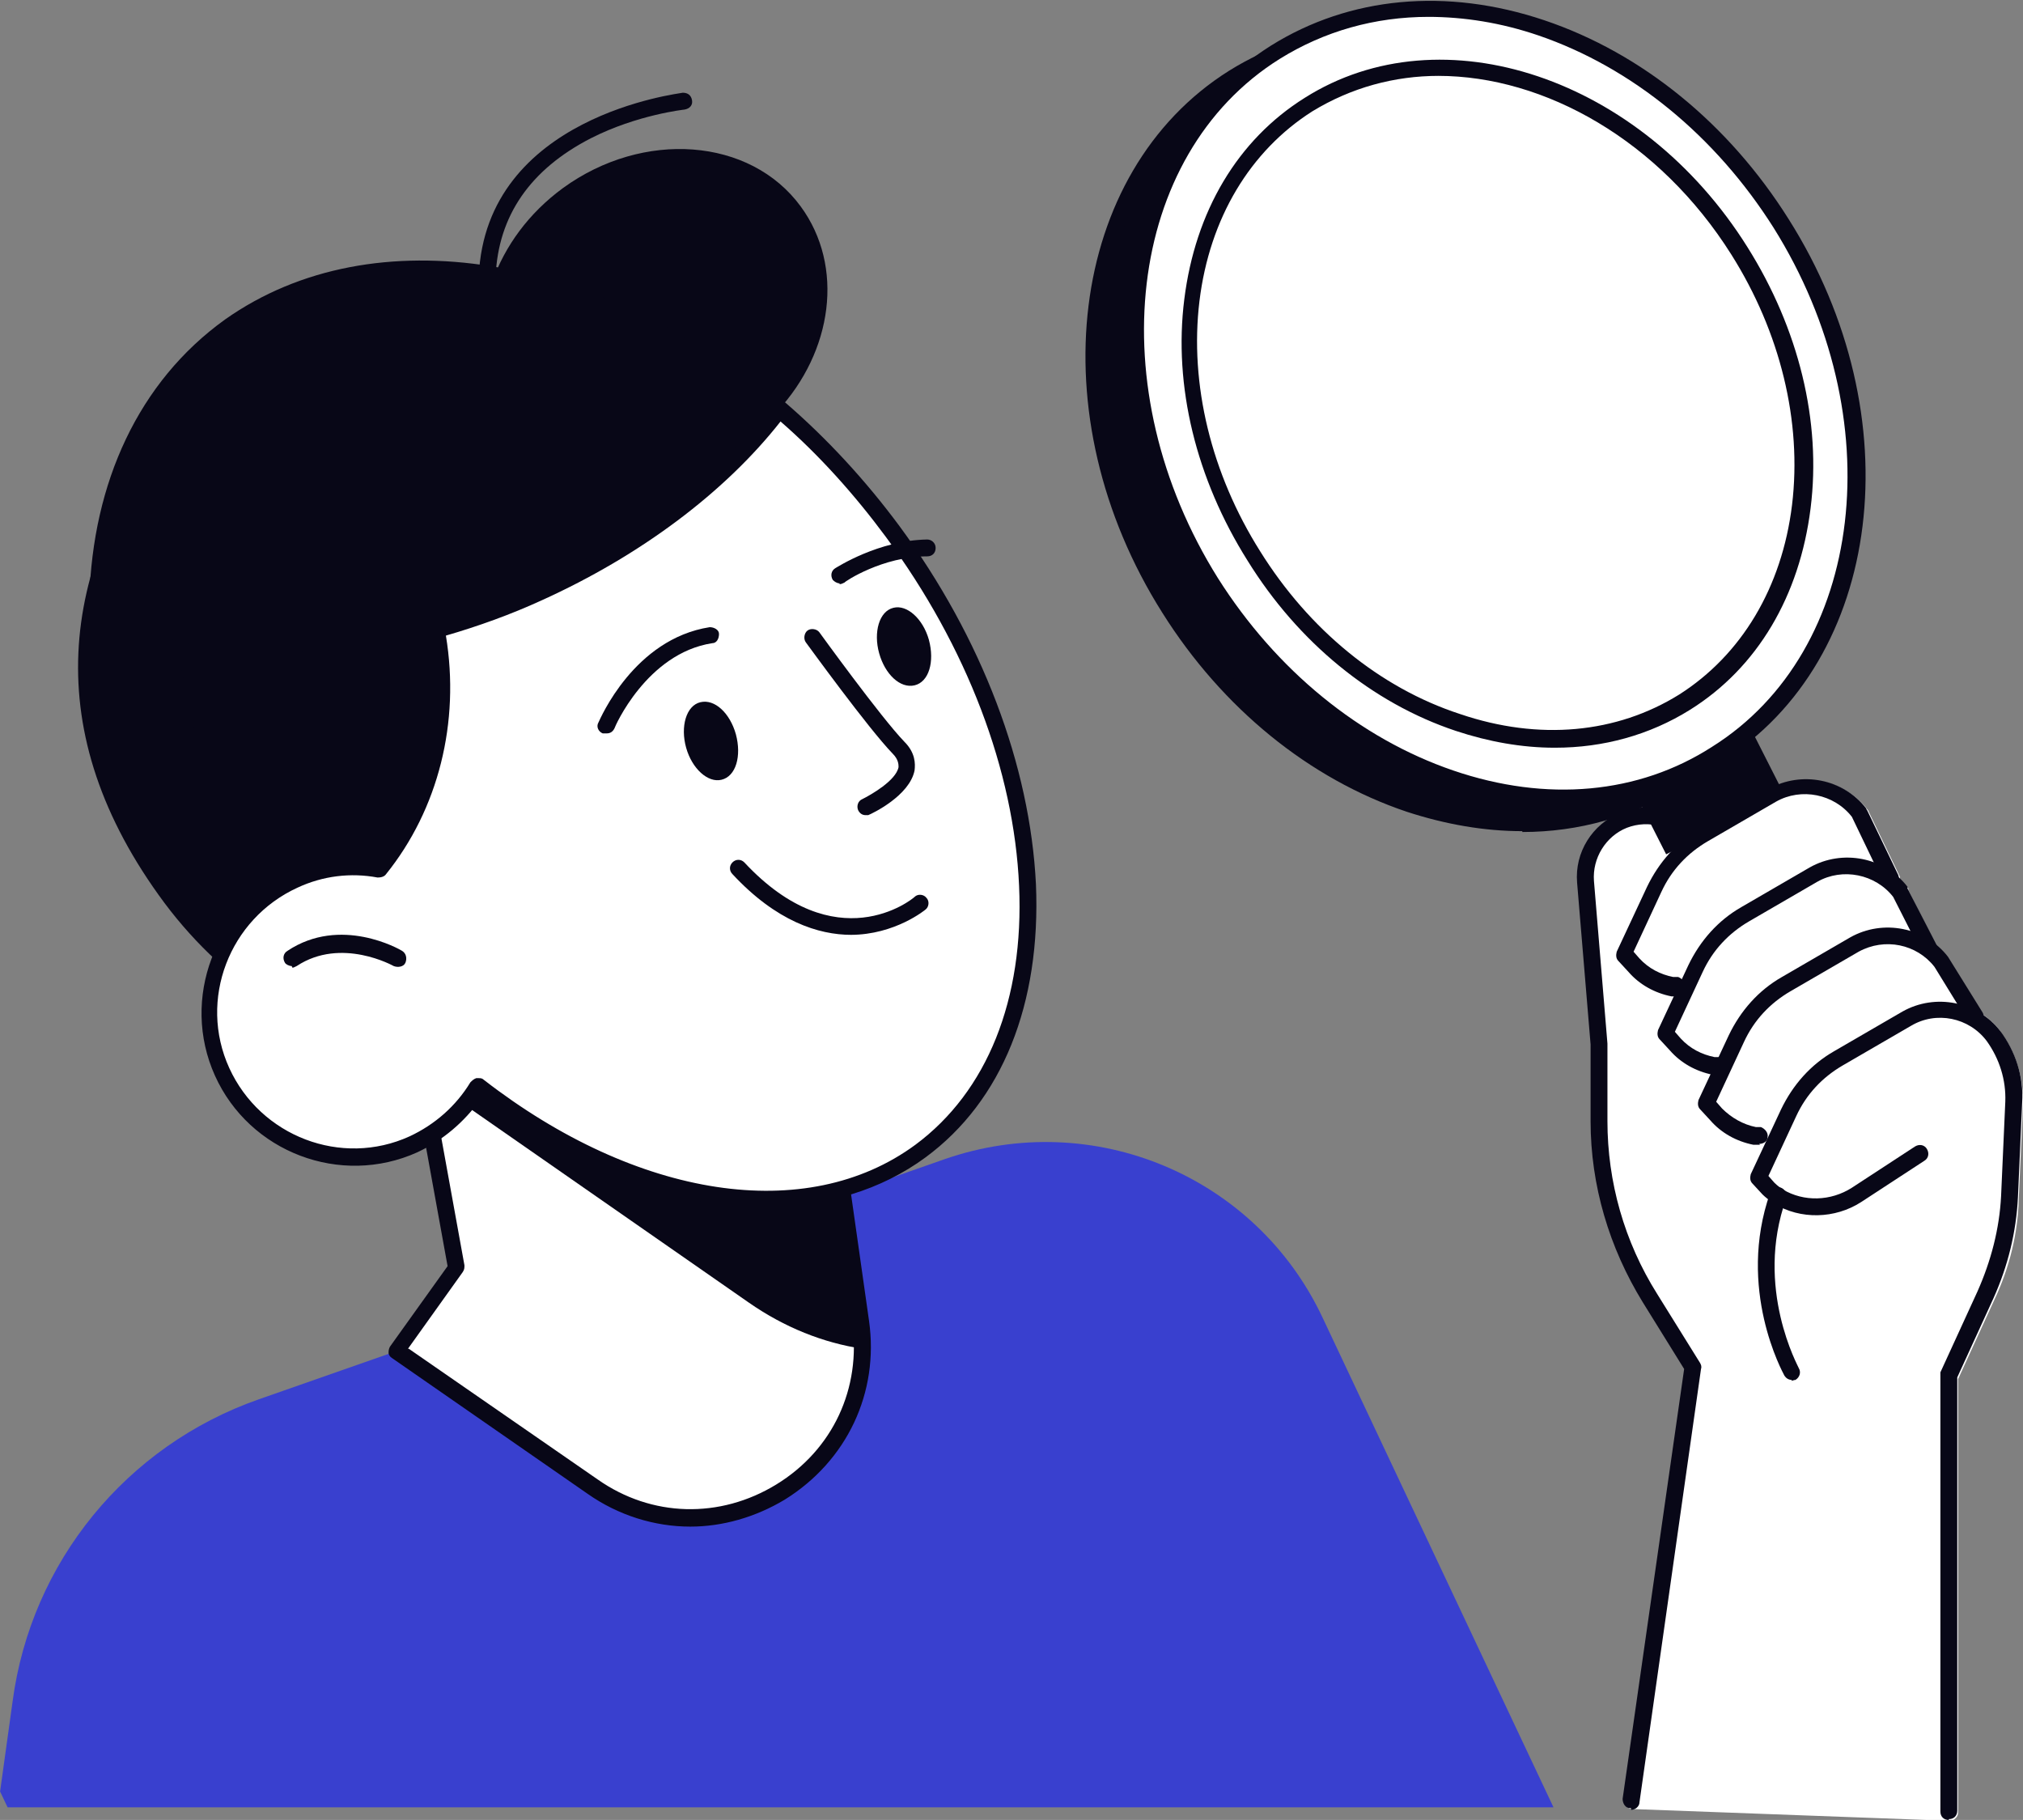 <?xml version="1.0" encoding="UTF-8"?>
<svg id="Layer_2" data-name="Layer 2" xmlns="http://www.w3.org/2000/svg" version="1.1" viewBox="0 0 240 215.9">
  <rect x="0" y="0" width="240" height="215.9" fill="#808080" stroke="none"/>
  <defs>
    <style>
      .cls-1 {
        fill: #3940cf;
      }

      .cls-1, .cls-2, .cls-3 {
        stroke-width: 0px;
      }

      .cls-2 {
        fill: #080717;
      }

      .cls-3 {
        fill: #fff;
      }
    </style>
  </defs>
  <g id="_Layer_" data-name=" Layer ">
    <g>
      <path class="cls-3" d="M237.3,122.3c-.6-.8-1.3-1.4-2.1-2,0,0,0,0,0,0l-4.1-6.6c-.4-.5-.8-.9-1.3-1.3l-3.4-6.8c0,0,0,0,0-.2-.3-.4-.7-.8-1-1.1,0,0,0-.2,0-.3l-3.7-7.7c0,0,0-.1-.1-.2-2.7-3.6-7.7-4.6-11.6-2.3l-8.1,4.7c0,0-.1,0-.2.1-2.3-2.7-6-3.6-9.3-2.2-3.4,1.3-5.4,4.7-5.1,8.3l1.6,19.2v9.1c0,7.6,2.1,15.1,6.2,21.5l4.9,7.9-7.3,51c0,.3,0,.6.2.8.2.2.4.4.7.4l37.7,1.4h0c.3,0,.5-.1.7-.3.2-.2.3-.4.3-.7v-51.4l4.3-9.4c1.8-3.8,2.8-7.9,2.9-12l.5-11.2c.1-3-.8-6.1-2.6-8.5h0Z"/>
      <path class="cls-1" d="M0,212.6l1.5-10.8c2.2-16.5,13.5-30.3,29.2-35.8l81.4-28.5c17.6-6.1,36.9,2,44.8,18.8l27.4,58.1H.9l-.9-1.9h0Z"/>
      <g>
        <g>
          <path class="cls-3" d="M50,127.4l4.2,23-7,9.9,23.2,16.1c14.6,10.1,34.3-2,31.8-19.6l-2.4-16.9-49.7-12.5h0Z"/>
          <path class="cls-2" d="M81.9,181.1c-4.2,0-8.5-1.3-12.2-3.9l-23.2-16.1c-.2-.1-.4-.4-.4-.6s0-.5.2-.8l6.8-9.5-4.1-22.6c0-.3,0-.7.3-.9s.6-.3.9-.2l49.7,12.5c.4.1.7.4.8.8l2.4,16.9c1.2,8.5-2.6,16.6-10,21.2-3.5,2.1-7.4,3.2-11.2,3.2h0ZM48.5,160l22.4,15.5c6.4,4.5,14.5,4.7,21.2.6,6.7-4.1,10.1-11.4,9-19.2l-2.3-16.3-47.6-12,3.9,21.5c0,.3,0,.5-.2.8l-6.5,9.1h0Z"/>
        </g>
        <path class="cls-2" d="M102.1,156.8c.2,1.1.2,2.2.2,3.2-4.6-.7-9.2-2.5-13.5-5.5l-36.5-25.4.8-1.1,46.7,11.8,2.4,16.9h0Z"/>
        <path class="cls-2" d="M20.4,49.6c11-14.7,32.1-20.5,38-16.2,1.5-4.2,4.3-8.1,8.4-11.1,9.5-6.9,22.2-6,28.2,2.2,5.2,7.1,3.8,17.2-2.8,24.3,4.9,4.1,9.6,9,13.7,14.6,16.6,22.4-18.6,50.8-25.5,55.8-18.6,13.5-45.8,8.1-60.9-12.1-15-20.2-12.5-39.7.9-57.5Z"/>
        <path class="cls-2" d="M23.5,55.8c6.3-1.7,12.2-1.5,17,1,13.4,7.1,18.6,36.7-1.3,52.1-1.2,1-3,1.3-3.9,2.5-13.6-18.3-17.5-39.5-11.8-55.6h0Z"/>
        <path class="cls-2" d="M92.9,48c-6.2,8.5-16.4,16.5-29,22.2-21.3,9.6-42.8,9.5-53.3.8.4-13.7,5.8-25.7,16.1-33.1,17.7-12.5,44.5-7.7,66.1,10.1Z"/>
        <g>
          <path class="cls-3" d="M35,104.4c3.3-1.5,6.8-1.8,10.1-1.3,6.8-8.5,8.4-19.3,6.7-28.4,4-1.1,8.1-2.6,12.2-4.4,12.4-5.6,22.4-13.5,28.6-21.7,4.8,4.2,9.3,9,13.4,14.6,20,27.2,21.5,60.1,3.3,73.5-13.6,10-34.4,6.2-52.4-7.7-1.7,2.9-4.3,5.3-7.7,6.8-8.7,3.9-18.8,0-22.7-8.6-3.9-8.7,0-18.8,8.6-22.7h0Z"/>
          <path class="cls-2" d="M90.9,143.3c-10.7,0-22.6-4.4-33.9-12.9-1.9,2.7-4.5,4.9-7.5,6.3-9.1,4.1-19.9,0-24-9.1-4.1-9.1,0-19.9,9.1-24.1,3.2-1.4,6.6-1.9,10-1.4,5.7-7.5,8-17.4,6.1-27.2,0-.5.2-1,.7-1.2,4-1.1,8.1-2.6,12-4.4,11.8-5.3,21.8-12.9,28.2-21.4.2-.2.4-.4.7-.4.3,0,.6,0,.8.2,5,4.3,9.6,9.3,13.6,14.7,9.8,13.3,15.5,28.4,16.2,42.5.6,14.2-4,25.7-13.1,32.4-5.3,3.9-11.8,5.8-18.9,5.9h0ZM56.8,127.9c.2,0,.4,0,.6.2,18.2,14.1,38.3,17.2,51.2,7.7,8.5-6.3,12.9-17.2,12.3-30.7-.6-13.7-6.2-28.4-15.8-41.4-3.7-5-7.9-9.7-12.5-13.7-6.6,8.4-16.6,15.9-28.3,21.2-3.7,1.7-7.6,3.1-11.4,4.2,1.7,10.3-.9,20.6-7.1,28.3-.2.3-.6.4-1,.4-3.2-.6-6.5-.2-9.5,1.2h0c-8.1,3.7-11.8,13.3-8.1,21.4,3.7,8.1,13.3,11.8,21.4,8.1,3-1.4,5.5-3.6,7.2-6.4.2-.2.4-.4.7-.5,0,0,.1,0,.2,0h0ZM35,104.4h0Z"/>
        </g>
        <path class="cls-2" d="M57.8,33.8h0c-.5,0-1-.5-1-1,.8-19.1,23.9-21.7,24.2-21.8.6,0,1,.3,1.1.9s-.3,1-.9,1.1c0,0-5.6.6-11.1,3.4-7.2,3.7-11,9.2-11.3,16.4,0,.5-.5,1-1,1Z"/>
        <path class="cls-2" d="M110.2,75.9c.7,2.6,0,5-1.7,5.4s-3.5-1.3-4.2-3.8,0-5,1.7-5.4c1.6-.4,3.5,1.3,4.2,3.8Z"/>
        <path class="cls-2" d="M99.6,69.2c-.3,0-.6-.2-.8-.4-.3-.5-.2-1.1.3-1.4.2-.1,5.1-3.3,10.9-3.4.5,0,1,.4,1,1,0,.6-.4,1-1,1-5.3,0-9.8,3-9.8,3.1-.2.1-.4.2-.6.2Z"/>
        <path class="cls-2" d="M87.3,87.1c.7,2.6,0,5-1.7,5.4-1.6.4-3.5-1.3-4.2-3.8s0-5,1.7-5.4,3.5,1.3,4.2,3.8Z"/>
        <path class="cls-2" d="M71.9,87c-.1,0-.3,0-.4,0-.5-.2-.8-.8-.5-1.3.2-.4,4.2-9.9,13.2-11.3.5,0,1.1.3,1.1.8,0,.6-.3,1.1-.8,1.1-7.8,1.2-11.6,10-11.6,10.1-.2.4-.5.6-.9.6h0Z"/>
        <path class="cls-2" d="M102.7,96.7c-.4,0-.7-.2-.9-.6-.2-.5,0-1.1.5-1.3,1-.5,4-2.2,4.3-3.8,0-.3,0-.9-.7-1.6-2.9-3-10-12.8-10.3-13.2-.3-.4-.2-1.1.2-1.4.4-.3,1.1-.2,1.4.2,0,0,7.3,10.1,10.1,13,1.3,1.3,1.3,2.6,1.2,3.4-.6,3-5,5.1-5.5,5.3-.1,0-.3,0-.4,0Z"/>
        <path class="cls-2" d="M101,110.9c-3.9,0-8.9-1.6-14.1-7.2-.4-.4-.4-1,0-1.4.4-.4,1-.4,1.4,0,10.9,11.7,19.9,4.4,20.2,4.1.4-.4,1.1-.3,1.4.1.4.4.3,1.1-.1,1.4,0,0-3.6,3-8.9,3h0Z"/>
        <path class="cls-2" d="M34.6,114.6c-.3,0-.7-.2-.8-.4-.3-.5-.2-1.1.3-1.4,6.3-4.2,13.3-.2,13.6,0,.5.3.6.9.4,1.4s-.9.6-1.4.4c0,0-6.2-3.5-11.5,0-.2.1-.4.2-.5.2h0Z"/>
      </g>
      <path class="cls-2" d="M199.1,118.2c0,0-.1,0-.2,0h-.6c-2-.4-3.8-1.4-5.1-2.9l-1.2-1.3c-.3-.3-.3-.7-.2-1.1l3.6-7.7c1.4-2.9,3.5-5.3,6.3-6.9l8.1-4.7c3.9-2.2,8.9-1.2,11.6,2.3,0,0,0,.1.1.2l3.7,7.7c.2.5,0,1.1-.5,1.3-.5.2-1.1,0-1.3-.5l-3.7-7.7c-2.1-2.7-6-3.5-9-1.8l-8.1,4.7c-2.4,1.4-4.3,3.4-5.5,6l-3.3,7.1.7.8c1.1,1.2,2.5,1.9,4,2.2h.6c.5.2.9.7.8,1.2,0,.5-.5.8-1,.8h0Z"/>
      <path class="cls-2" d="M204,127.5c0,0-.1,0-.2,0h-.6c-2-.4-3.8-1.4-5.1-2.9l-1.2-1.3c-.3-.3-.3-.7-.2-1.1l3.6-7.7c1.4-2.9,3.5-5.3,6.3-6.9l8.1-4.7c3.9-2.2,8.9-1.2,11.6,2.3,0,0,0,0,0,.2l3.5,6.8c.2.5,0,1.1-.4,1.3-.5.2-1.1,0-1.4-.4l-3.4-6.7c-2.1-2.7-6-3.5-9-1.8l-8.1,4.7c-2.4,1.4-4.3,3.4-5.5,6l-3.3,7.1.7.8c1.1,1.2,2.5,1.9,4,2.2h.6c.5.2.9.7.8,1.2,0,.5-.5.8-1,.8h0Z"/>
      <path class="cls-2" d="M208.8,135.8c0,0-.1,0-.2,0h-.6c-2-.4-3.8-1.4-5.1-2.9l-1.2-1.3c-.3-.3-.3-.7-.2-1.1l3.6-7.7c1.4-2.9,3.5-5.3,6.3-6.9l8.1-4.7c3.9-2.2,8.9-1.2,11.6,2.3l4.1,6.6c.3.5.1,1.1-.3,1.4s-1.1.1-1.4-.3l-4-6.5c-2.1-2.7-5.9-3.5-9-1.8l-8.1,4.7c-2.4,1.4-4.3,3.4-5.5,6l-3.3,7.1.7.8c1.1,1.1,2.5,1.9,4,2.2h.6c.5.2.9.7.8,1.2,0,.5-.5.8-1,.8h0Z"/>
      <path class="cls-2" d="M231.2,215.9c-.6,0-1-.4-1-1v-51.7c0-.1,0-.3,0-.4l4.4-9.6c1.6-3.6,2.6-7.4,2.8-11.3l.5-11.2c.1-2.6-.7-5.1-2.2-7.2-2.1-2.8-6-3.6-9-1.8l-8.1,4.7c-2.4,1.4-4.3,3.4-5.5,6l-3.3,7.1.7.8c.1.1.4.4,1,.8,2.5,1.5,5.7,1.4,8.2-.2l7.5-4.9c.5-.3,1.1-.2,1.4.3.3.5.2,1.1-.3,1.4l-7.5,4.9c-3.1,2-7.2,2.1-10.3.2-.6-.4-1.1-.8-1.4-1.1l-1.2-1.3c-.3-.3-.3-.7-.2-1.1l3.6-7.7c1.4-2.9,3.5-5.3,6.3-6.9l8.1-4.7c3.9-2.2,8.9-1.2,11.6,2.3,1.8,2.4,2.8,5.4,2.6,8.5l-.5,11.2c-.2,4.2-1.2,8.2-2.9,12l-4.3,9.4v51.4c0,.6-.4,1-1,1h0Z"/>
      <path class="cls-2" d="M212.6,163.7c-.4,0-.7-.2-.9-.5-.2-.4-5.7-10.3-1.7-21.7.2-.5.8-.8,1.3-.6s.8.8.6,1.3c-3.8,10.6,1.5,20,1.5,20.1.3.5.1,1.1-.4,1.4-.2,0-.3.1-.5.1h0Z"/>
      <rect class="cls-2" x="194" y="86.3" width="15.7" height="12.4" transform="translate(-20 101.1) rotate(-26.9)"/>
      <g>
        <ellipse class="cls-2" cx="172.5" cy="50.8" rx="40" ry="49.2" transform="translate(-.6 99.7) rotate(-32.2)"/>
        <path class="cls-2" d="M180.6,98.6c-4.5,0-9.1-.8-13.7-2.3-11.6-3.9-21.9-12.3-29-23.6-14.8-23.4-11.2-52.3,7.9-64.3,9.3-5.8,20.8-6.9,32.4-2.9,11.6,3.9,21.9,12.3,29,23.6h0c14.8,23.4,11.2,52.3-7.9,64.3-5.6,3.5-12,5.3-18.7,5.3h0ZM164.5,5c-6.4,0-12.4,1.7-17.7,5-18.2,11.4-21.4,39.1-7.3,61.6,6.9,10.9,16.8,19,27.9,22.8,11.1,3.8,22,2.8,30.7-2.8,18.2-11.4,21.4-39.1,7.3-61.6-6.9-10.9-16.8-19-27.9-22.8-4.4-1.5-8.8-2.2-13.1-2.2h0Z"/>
      </g>
      <g>
        <ellipse class="cls-3" cx="177.5" cy="47.8" rx="40" ry="49.2" transform="translate(1.8 101.9) rotate(-32.2)"/>
        <path class="cls-2" d="M185.6,95.6c-4.5,0-9.1-.8-13.7-2.3-11.6-3.9-21.9-12.3-29-23.6-14.8-23.4-11.2-52.3,7.9-64.3,9.3-5.8,20.8-6.9,32.4-3,11.6,3.9,21.9,12.3,29,23.6h0c14.8,23.4,11.2,52.3-7.9,64.3-5.6,3.5-12,5.3-18.7,5.3h0ZM169.5,2c-6.4,0-12.4,1.7-17.7,5-18.2,11.4-21.4,39.1-7.3,61.6,6.9,10.9,16.8,19,27.9,22.8,11.1,3.8,22,2.8,30.7-2.8,18.2-11.4,21.4-39.1,7.3-61.6-6.9-10.9-16.8-19-27.9-22.8-4.4-1.5-8.8-2.2-13.1-2.2h0Z"/>
      </g>
      <g>
        <ellipse class="cls-3" cx="177.5" cy="47.8" rx="34" ry="41.9" transform="translate(1.8 101.9) rotate(-32.2)"/>
        <path class="cls-2" d="M184.4,88.7c-3.8,0-7.8-.7-11.7-2-9.9-3.3-18.7-10.5-24.7-20.2-6.1-9.7-8.8-20.7-7.5-31,1.3-10.4,6.3-18.9,14.3-23.9,16.3-10.3,39.9-2.4,52.5,17.7,6.1,9.7,8.8,20.7,7.5,31-1.3,10.4-6.3,18.9-14.3,23.9-4.8,3-10.3,4.5-16,4.5h0ZM170.7,9c-5.3,0-10.4,1.4-15,4.2-7.4,4.7-12.2,12.7-13.4,22.5-1.2,9.9,1.4,20.5,7.2,29.7,5.8,9.3,14.2,16.2,23.7,19.3,9.4,3.2,18.6,2.3,26-2.3,7.4-4.7,12.2-12.7,13.4-22.5,1.2-9.9-1.4-20.5-7.2-29.7h0c-8.5-13.5-22.1-21.2-34.8-21.2h0Z"/>
      </g>
      <path class="cls-2" d="M193.5,214.5h-.1c-.6,0-.9-.6-.9-1.1l7.3-51-4.9-7.9c-4-6.5-6.2-13.9-6.2-21.5v-9.1l-1.6-19.2c-.3-3.6,1.8-6.9,5.1-8.3,3.4-1.4,7.2-.4,9.5,2.5h0c.4.5.3,1.2-.1,1.5-.4.3-1.1.3-1.4-.2h0c-1.7-2.2-4.6-3-7.2-2-2.5,1-4.1,3.6-3.9,6.3l1.6,19.3v9.2c0,7.2,2,14.3,5.9,20.5l5.1,8.2c.1.2.2.4.1.7l-7.3,51.4c0,.5-.5.9-1,.9h0Z"/>
    </g>
  </g>
</svg>